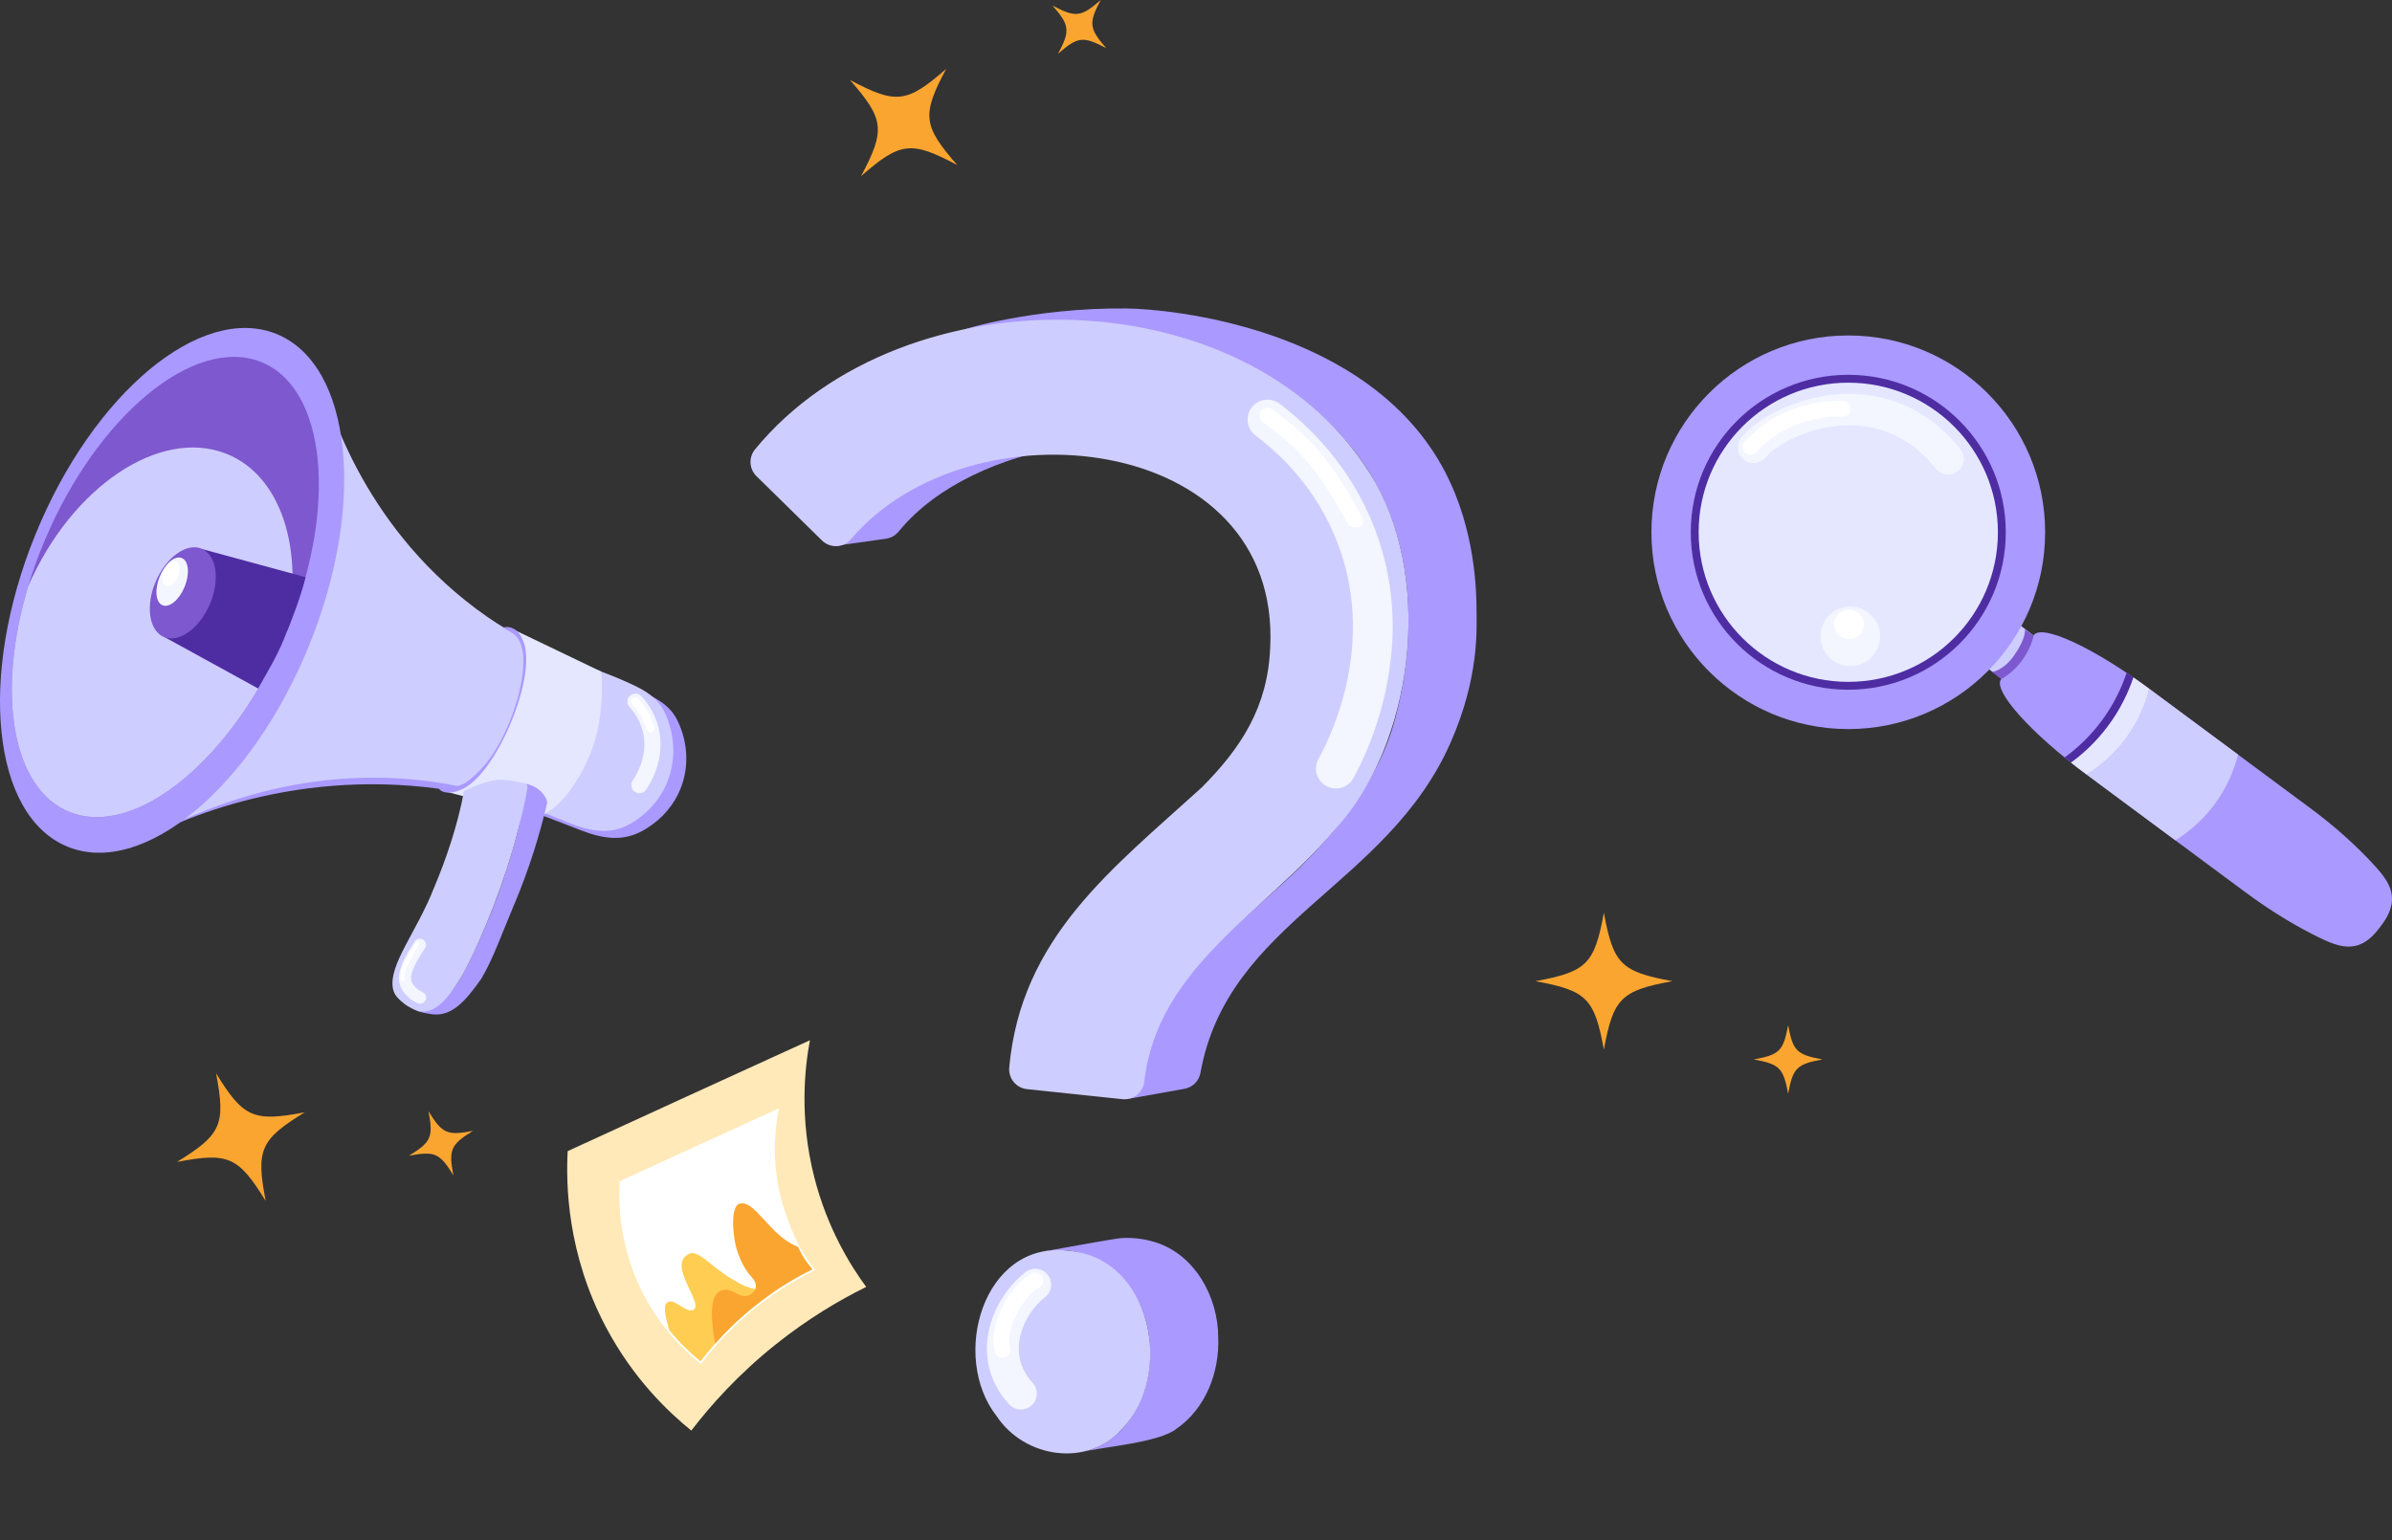 <?xml version="1.0" encoding="UTF-8"?> <svg xmlns="http://www.w3.org/2000/svg" viewBox="0 0 643.13 414.24"><rect x="0" y="0" width="643.13" height="414.24" fill="#333333" stroke="none"/> <defs> <style>.cls-1{fill:none;isolation:isolate;}.cls-2{mix-blend-mode:overlay;opacity:.25;}.cls-3{fill:#f3f5ff;}.cls-4{fill:#faa530;}.cls-5,.cls-6{fill:#fff;}.cls-7{fill:#ffe9b8;}.cls-8{fill:#ffcd51;}.cls-9{fill:#e4e7ff;}.cls-10{fill:#7e58ce;}.cls-11{fill:#cecdff;}.cls-12{fill:#a9f;}.cls-13{fill:#4e2da3;}.cls-6{stroke:#fff;stroke-miterlimit:10;}</style> </defs> <g class="cls-1"> <g id="_Слой_10"> <path class="cls-4" d="m295.95,0c-3.3,6.21-3.13,7.66,1.49,12.96-6.21-3.3-7.66-3.13-12.96,1.49,3.3-6.21,3.13-7.66-1.49-12.96,6.21,3.3,7.66,3.13,12.96-1.49Z"></path> <path class="cls-4" d="m254.39,18.53c-6.59,12.39-6.26,15.29,2.98,25.86-12.39-6.59-15.29-6.26-25.86,2.98,6.59-12.39,6.26-15.29-2.98-25.86,12.39,6.59,15.29,6.26,25.86-2.98Z"></path> <path class="cls-4" d="m489.99,284.93c-6.92,1.27-7.95,2.31-9.22,9.22-1.27-6.92-2.31-7.95-9.22-9.22,6.92-1.27,7.95-2.31,9.22-9.22,1.27,6.92,2.31,7.95,9.22,9.22Z"></path> <path class="cls-4" d="m449.64,263.88c-13.81,2.54-15.87,4.6-18.41,18.41-2.54-13.81-4.6-15.87-18.41-18.41,13.81-2.54,15.87-4.6,18.41-18.41,2.54,13.81,4.6,15.87,18.41,18.41Z"></path> <path class="cls-4" d="m127.16,304.15c-5.99,3.69-6.57,5.03-5.26,11.94-3.69-5.99-5.03-6.57-11.94-5.26,5.99-3.69,6.57-5.03,5.26-11.94,3.69,5.99,5.03,6.57,11.94,5.26Z"></path> <path class="cls-4" d="m81.92,299.15c-11.95,7.37-13.12,10.04-10.49,23.83-7.37-11.95-10.04-13.12-23.83-10.49,11.95-7.37,13.12-10.04,10.49-23.83,7.37,11.95,10.04,13.12,23.83,10.49Z"></path> </g> <g id="_Слой_9"> <path class="cls-2" d="m298,104.56c52.95-17.74,48.65-71.04,99.3-77.04,52.14-6.17,80.3,25.69,101.16,51.41,51.87,63.98,29.62,178.85-23.19,247.61-57.8,75.26-211.28,119.92-311.38,59.57-59.82-36.06-109.97-117.87-98.17-192.67,8.44-53.55,55.81-89.47,100.13-96.95,60.24-10.17,83.7,24.29,132.16,8.06Z"></path> </g> <g id="_Слой_7"> <path class="cls-7" d="m217.76,279.77c-10.78,4.91-21.56,9.84-32.33,14.77-10.93,5.01-21.87,10.02-32.8,15.05-.46,8.7-.25,27.46,10.32,47.4,7.3,13.77,16.68,22.71,22.92,27.76,5.17-6.75,12.52-15.02,22.55-23.06,8.88-7.11,17.42-12.1,24.47-15.58-4.28-5.82-10.47-15.8-13.97-29.55-4.04-15.91-2.55-29.34-1.16-36.78Z"></path> <path class="cls-6" d="m173.69,348.35c1.94,3.67,4.12,6.8,6.29,9.44,3.04,3.7,6.05,6.44,8.38,8.33,1.14-1.49,2.45-3.1,3.94-4.78,2.82-3.18,6.29-6.61,10.49-9.98,1.46-1.17,2.92-2.26,4.34-3.26,4.1-2.88,7.97-5.06,11.32-6.71-1.57-2.13-1.12-1.3-3.52-5.17-1.67-2.69-4.46-9.98-5.42-13.75-2.59-10.19-1.63-18.78-.74-23.54-6.9,3.14-13.8,6.29-20.69,9.45-7,3.2-14,6.41-20.99,9.63-.3,5.57-.16,17.57,6.61,30.34Z"></path> <path class="cls-8" d="m179.97,357.79c3.04,3.7,6.05,6.44,8.38,8.33,1.14-1.49,2.45-3.1,3.94-4.78,2.82-3.18,6.29-6.61,10.49-9.98,1.46-1.17,2.92-2.26,4.34-3.26-.42-.34-.72-.97-1.28-1.02-4.72-.46-6.02-1.29-9.5-3.37-4.75-2.83-8.56-7.52-10.85-6.58-6.59,2.72,3.87,13.34.98,15.13-1.77,1.1-5.03-3.03-6.82-2.11-.85.44-1.58,1.46.31,7.63Z"></path> <path class="cls-4" d="m192.29,361.34c2.82-3.18,6.29-6.61,10.49-9.98,1.46-1.17,2.92-2.26,4.34-3.26,4.1-2.88,7.97-5.06,11.32-6.71-1.57-2.13-2.06-2.26-3.88-6.08-7.5-2.72-11.66-12.94-15.8-11.56-2.5.83-1.69,9.31-.57,12.62,2.38,7.01,4.73,6.89,5.02,9.23.16,1.34-.65,2.08-1.49,2.58-2.89,1.72-5.08-2.7-8.27-.86-2.61,1.5-2.38,7.38-1.16,14.02Z"></path> </g> <g id="_Слой_6"> <g class="cls-1"> <path class="cls-12" d="m241.78,142.76c10.25-12.46,27.8-19.79,43.86-22.55-9.41,1.88-25.33,3.4-33.81,7.58-10.73,4.7-20.82,9.61-27.4,19.03l13.79-1.93c1.32-.19,2.52-.87,3.36-1.89.07-.08.13-.16.2-.24Z"></path> <path class="cls-12" d="m388.54,126.91c-20.48-39.23-74.81-43.83-85.55-43.95-25.3-.29-45.02,5.91-43.7,5.69,27.13-4.53,60.59-.77,84.1,14.1,10.89,6.86,20.6,16.35,26.76,27.69h.01c10.72,19.94,10.52,45.18,3.9,66.43-5.48,16.24-16.82,29.46-29.29,40.86-18.57,16.75-36.95,31.54-41.16,57.75l14.83-2.64c2.19-.39,3.93-2.09,4.32-4.29,7.33-40.82,50.2-50.05,67.28-88.89,7.66-17.41,6.98-30.5,6.96-34.99-.02-5.4-.24-22-8.47-37.76Z"></path> <path class="cls-11" d="m369.94,130c15.23,27.37,10,70.09-10.94,93.03-18.64,22.27-47.83,36.96-51.33,67.85-.33,2.92-2.95,5.04-5.87,4.74l-25.68-2.7c-2.91-.31-5.03-2.9-4.77-5.81,3.16-34.97,27.6-53.36,51.75-75.32,10.63-10.68,17.75-21.64,18.41-37.58,3.01-58.2-80.89-66.79-112.71-29.2-2,2.37-5.6,2.51-7.81.34l-17.6-17.29c-1.97-1.93-2.15-5.05-.4-7.19,39.96-48.74,134.66-47.06,166.95,9.13Z"></path> <path class="cls-3" d="m359.17,212.06c-.88,0-1.77-.22-2.59-.67-2.58-1.43-3.52-4.69-2.09-7.27,3.82-6.89,15.46-31.46,5.04-58.35-5.48-14.14-14.97-23.4-21.97-28.67-2.36-1.78-2.83-5.13-1.05-7.49,1.78-2.36,5.13-2.83,7.49-1.05,8.11,6.11,19.12,16.86,25.51,33.35,5.4,13.93,6.38,28.87,2.92,44.43-2.43,10.91-6.41,19.08-8.57,22.97-.98,1.76-2.8,2.76-4.68,2.76Z"></path> <path class="cls-5" d="m365.37,141.91c-.76,0-2.57-.19-2.95-.91-9.24-17.21-14.98-21.54-22.93-27.53-.94-.71-1.13-2.05-.42-3,.71-.94,2.05-1.13,3-.42,8.07,6.08,14.44,10.89,24.12,28.93.56,1.04.17,2.34-.87,2.9-.32.17.4.04.06.04Z"></path> </g> <g class="cls-1"> <path class="cls-12" d="m327.54,359.6c-.04-10.78-6.26-22.21-16.97-25.53-2.83-.88-5.83-1.26-8.79-1.1-1.15-.1-19.56,3.36-21.2,3.61,16.86-2.84,29.08,11.57,28.58,27.61.22,11.38-6.62,24.16-18.53,26.38,5.64-1.44,21.19-2.56,25.75-6.36,7.85-5.45,11.55-15.27,11.16-24.61Z"></path> <path class="cls-11" d="m287.32,336.38c22.44,1.85,28.54,33.6,14.24,48.06-9.14,10.23-26.08,7.73-33.56-3.53-12.62-15.99-3.7-47.39,19.32-44.53Z"></path> <path class="cls-3" d="m274.48,379.08c-1.16,0-2.31-.47-3.15-1.38-4.37-4.76-6.41-10.58-5.9-16.82.57-7.03,4.5-14.21,10.26-18.74,1.86-1.46,4.55-1.14,6.01.72,1.46,1.86,1.14,4.55-.72,6.01-3.89,3.05-6.64,8.04-7.02,12.7-.31,3.86.92,7.34,3.68,10.34,1.6,1.74,1.48,4.45-.26,6.04-.82.75-1.86,1.13-2.89,1.13Z"></path> <path class="cls-5" d="m269.56,365.18c-.92,0-1.77-.6-2.05-1.52-1.39-4.63.79-9.83,2.22-12.52,2.13-4.02,5.06-7.32,7.64-8.61,1.06-.53,2.34-.1,2.87.96.53,1.06.1,2.34-.96,2.87-3.42,1.71-9.27,10.78-7.68,16.08.34,1.13-.3,2.32-1.43,2.66-.2.06-.41.09-.62.09Z"></path> </g> </g> <g id="_Слой_4"> <path class="cls-12" d="m34.92,227.78c10.68-6.34,42.34-21.22,83.29-15.62,15.62,2.14,28.05,7.29,37.93,11.13,6.39,2.48,11.54,2.96,16.67.12,4.08-2.26,7.42-5.62,9.47-9.75,3.08-6.2,2.94-13.49-.09-19.8-2.21-4.62-6.53-6.55-11.63-8.72-9.77-4.16-23.76-7.81-37.37-16.99-33.14-22.35-43.75-55.23-46.71-65.99l-51.57,125.63Z"></path> <path class="cls-11" d="m34.91,228.1c10.43-6.41,41.45-23.42,81.4-17.85,15.24,2.13,27.36,7.3,36.99,11.16,6.23,2.49,11.25,2.97,16.26.09,3.99-2.29,7.25-5.67,9.26-9.84,3.02-6.26,2.89-13.59-.05-19.95-2.15-4.65-6.36-6.59-11.33-8.76-9.53-4.17-23.18-7.83-36.44-17.06-32.3-22.47-42.6-55.57-45.47-66.41l-50.62,128.62Z"></path> <ellipse class="cls-12" cx="46.27" cy="158.77" rx="74.45" ry="39.7" transform="translate(-118.22 141.71) rotate(-67.83)"></ellipse> <path class="cls-10" d="m77.11,169.85c-.1.24-.2.48-.3.72-14.15,33.44-40.11,54.87-57.98,47.86-15.63-6.13-19.9-31.99-11.25-60.76,1.24-4.12,2.74-8.31,4.52-12.5,14.15-33.44,40.11-54.87,57.98-47.86,17.74,6.96,20.84,39.34,7.04,72.54Z"></path> <path class="cls-11" d="m77.11,169.85c-.1.24-.2.48-.3.72-14.15,33.44-40.11,54.87-57.98,47.86-15.63-6.13-19.9-31.99-11.25-60.76,11.66-26.74,35.33-42.68,53.19-35.67,14.87,5.84,21.08,25.77,16.34,47.85Z"></path> <path class="cls-13" d="m82.17,155.23c-1.36,5.38-3.62,11.22-5.87,16.74-2,4.9-4.47,8.86-6.89,13.2l-25.4-13.95,10.04-23.63,28.12,7.64Z"></path> <ellipse class="cls-10" cx="49.15" cy="159.45" rx="12.91" ry="7.89" transform="translate(-116.72 141.34) rotate(-66.64)"></ellipse> <path class="cls-9" d="m158.7,202.75c-3.84,9.27-9.05,15.04-13.64,16.83l-24.35-6.47-1.49-.4c-.35-.17-.67-.39-.96-.66.21-.15.43-.31.67-.49.35.06.69.11,1.03.18,3.39,1.25,7.18-2.25,9.34-4.63,4.68-5.34,7.94-12.17,9.91-19.01h0c1.06-3.86,1.78-7.91,1.42-11.88-.22-2.01-.74-4.23-2.31-5.57-.24-.2-.51-.37-.79-.51h0s-.35-.21-.35-.21c0,0-.07-.76-.1-1.09l1.96.93,22.57,10.84c.31.94.99,12.77-2.9,22.16Z"></path> <path class="cls-12" d="m140.41,171.82c-.86-2.2-2.8-3.57-5.12-3.09.75.48,1.49.94,2.24,1.4,5.07,2.96,2.87,13.15,1.58,17.96-2.5,8.29-6.7,17.32-13.85,22.37-3.12,2.02-7.58.96-7.62.68.3,2.46,3.88,2.39,6.07,1.33,9.54-3.32,21.43-31.68,16.7-40.64Z"></path> <path class="cls-12" d="m141.41,210.75c.16.27-1.2,9.1-2.37,13.47-.11.42-.23.84-.34,1.27-.27,1-.56,2.02-.86,3.04-1.51,5.22-3.5,11.1-5.65,16.53-2.55,6.47-5.23,12.2-7.83,17.18-3.62,5.89-7.62,9.66-11.6,9.84,1.34.43,3.55.72,3.81.74,4.97.39,8.52-3.44,12.84-9.6,3.26-5.5,5.43-11.93,8.56-19.28,4.33-10.14,7.19-19.65,9.12-27.89.1-.84-.5-1.86-1.26-2.76-1.08-1.3-2.66-2.07-4.42-2.53Z"></path> <path class="cls-11" d="m141.41,210.75c-2.15-.57-4.55-.92-6.66-1.03-2.15-.11-5.46.87-10,3.03-1.59,8.98-5.03,18.93-8.06,26.02,0,0,0,0,0,.01-4.66,11.92-12.36,20.79-11.02,27.24.1.41.24.8.43,1.18.59,1.21,2.57,2.84,3.49,3.38,1.61.96,2.98,1.5,3.32,1.52,4.71.24,7.53-3.65,11.45-9.87,5.77-10.83,11.52-25.79,14.68-38.02.86-3.24,2.35-9.29,2.73-12.13.13-.99-.32-1.27-.36-1.34Z"></path> <path class="cls-3" d="m112.86,269.94c-.2,0-.39-.05-.58-.14-3.34-1.48-4.77-4.15-4.99-5.99-.4-3.47,2.43-7.82,3.79-9.91.17-.27.33-.5.41-.65.47-.77,1.47-1.02,2.25-.55.77.47,1.02,1.47.55,2.25-.12.19-.27.44-.47.74-.97,1.49-3.54,5.45-3.28,7.75.09.79.84,2.39,3.06,3.37.83.37,1.2,1.33.83,2.16-.28.64-.92,1-1.58.97Z"></path> <path class="cls-5" d="m108.25,263.92c-.26-.01-.48-.21-.51-.48-.33-2.84,1.85-6.32,3.43-8.87.22-.36.43-.69.62-1,.16-.26.49-.34.75-.19.26.16.34.49.19.75-.19.31-.4.65-.63,1.01-1.5,2.41-3.56,5.71-3.28,8.16.03.3-.18.57-.48.6-.03,0-.06,0-.09,0Z"></path> <ellipse class="cls-3" cx="46.29" cy="156.43" rx="6.86" ry="3.62" transform="translate(-116.04 140.27) rotate(-67.83)"></ellipse> <path class="cls-6" d="m44.53,153.67c.62-1.52,1.78-2.49,2.58-2.17.81.33.95,1.83.33,3.35-.62,1.52-1.78,2.49-2.58,2.17-.81-.33-.95-1.83-.33-3.35Z"></path> <path class="cls-3" d="m171.8,213.33c-.39-.02-.78-.14-1.12-.38-.99-.68-1.24-2.04-.56-3.03,1.06-1.54,4.37-7.04,2.64-13.45-.62-2.31-1.8-4.43-3.51-6.28-.82-.89-.76-2.27.13-3.08.89-.82,2.27-.76,3.08.13,2.18,2.38,3.7,5.1,4.51,8.1,2.21,8.21-1.94,15.13-3.26,17.05-.45.65-1.18.98-1.91.94Z"></path> <path class="cls-5" d="m174.81,196.99c-.46-.02-.87-.34-1-.81-.67-2.49-1.93-4.75-3.76-6.74-.41-.44-.38-1.13.07-1.54.44-.41,1.13-.38,1.54.07,2.06,2.25,3.5,4.82,4.26,7.65.16.58-.19,1.18-.77,1.34-.11.03-.23.04-.34.04Z"></path> </g> <g id="_Слой_5"> <path class="cls-11" d="m552.81,184.64c2.37-3.19,3.1-6.68,1.63-7.8l-13.02-10.02c-1.47-1.13-4.61.54-7,3.75-.01.02-.02.03-.04.05-2.37,3.19-3.1,6.68-1.63,7.8l13.02,10.02c1.47,1.13,4.61-.54,7-3.75.01-.02.02-.03.04-.05Z"></path> <path class="cls-10" d="m544.44,169.25l4.24,3.14-8.48,11.74-4.59-3.4s3.11-.4,5.92-4.44c3.31-4.76,2.92-7.03,2.92-7.03Z"></path> <circle class="cls-12" cx="496.94" cy="143.15" r="52.93"></circle> <circle class="cls-13" cx="496.94" cy="143.15" r="42.35"></circle> <circle class="cls-9" cx="496.94" cy="143.15" r="40.23"></circle> <path class="cls-12" d="m634.3,254.08c2.75-1.01,4.55-3.34,5.58-4.68,1.01-1.32,3.06-3.98,3.24-7.21.2-3.76-2.22-6.74-5.01-9.76-3.76-4.07-9.52-9.68-17.8-15.71l-42.48-31.49c-14.8-10.97-28.75-17.47-31-14.43-.37,1.56-1.21,4.22-3.25,6.94-1.97,2.63-4.2,4.16-5.57,4.95-2.25,3.04,8.01,14.5,22.81,25.48l42.48,31.49c8.26,6.17,15.29,10.07,20.21,12.47,3.54,1.73,7.19,3.28,10.8,1.96Z"></path> <path class="cls-3" d="m527.2,125.95c1.12-1.5,1.13-3.63-.1-5.16-9.59-12-21.14-14.7-29.14-14.86-12.68-.25-24.54,5.66-29.69,11.61-1.53,1.77-1.34,4.44.43,5.97,1.77,1.53,4.44,1.34,5.97-.43,3.23-3.73,12.54-8.9,23.13-8.69,9,.18,16.64,4.11,22.7,11.68,1.46,1.83,4.12,2.12,5.95.66.29-.23.55-.5.76-.79Z"></path> <path class="cls-5" d="m497.19,111.2c.25-.33.4-.74.41-1.19.04-1.17-.88-2.15-2.05-2.18-5.9-.19-11.75,1.09-16.92,3.72-3.58,1.82-6.79,4.25-9.56,7.22-.8.86-.75,2.19.11,2.99.85.8,2.19.75,2.99-.11,2.43-2.61,5.25-4.74,8.39-6.33,5.72-2.91,11.24-3.38,14.86-3.26.72.02,1.37-.32,1.77-.86Z"></path> <circle class="cls-3" cx="497.47" cy="171.18" r="8.02" transform="translate(-14.19 48.78) rotate(-5.54)"></circle> <circle class="cls-6" cx="497.14" cy="167.9" r="3.49"></circle> <path class="cls-11" d="m561.03,208.31l23.87,17.7c3.37-2.11,7.16-5.18,10.46-9.62,3.49-4.69,5.37-9.46,6.38-13.44l-23.87-17.7c-1.01,3.98-2.89,8.75-6.38,13.44-3.3,4.44-7.09,7.52-10.46,9.62Z"></path> <path class="cls-13" d="m566.63,195.48c-3.14,4.17-6.66,7.36-9.79,9.63-.59-.47-1.17-.93-1.74-1.39,3.13-2.27,6.59-5.38,9.74-9.56,3.49-4.63,5.62-9.27,6.93-13.21.61.41,1.22.83,1.84,1.26-1.31,3.94-3.5,8.66-6.99,13.28Z"></path> <path class="cls-9" d="m556.84,205.11c3.13-2.27,6.64-5.46,9.79-9.63,3.49-4.62,5.68-9.34,6.99-13.28,1.39.96,2.8,1.97,4.21,3.02l.04.03c-1.01,3.98-2.89,8.75-6.38,13.44-3.3,4.44-7.09,7.52-10.46,9.62l-.21-.15c-1.37-1.01-2.7-2.03-3.98-3.05Z"></path> </g> </g> </svg> 